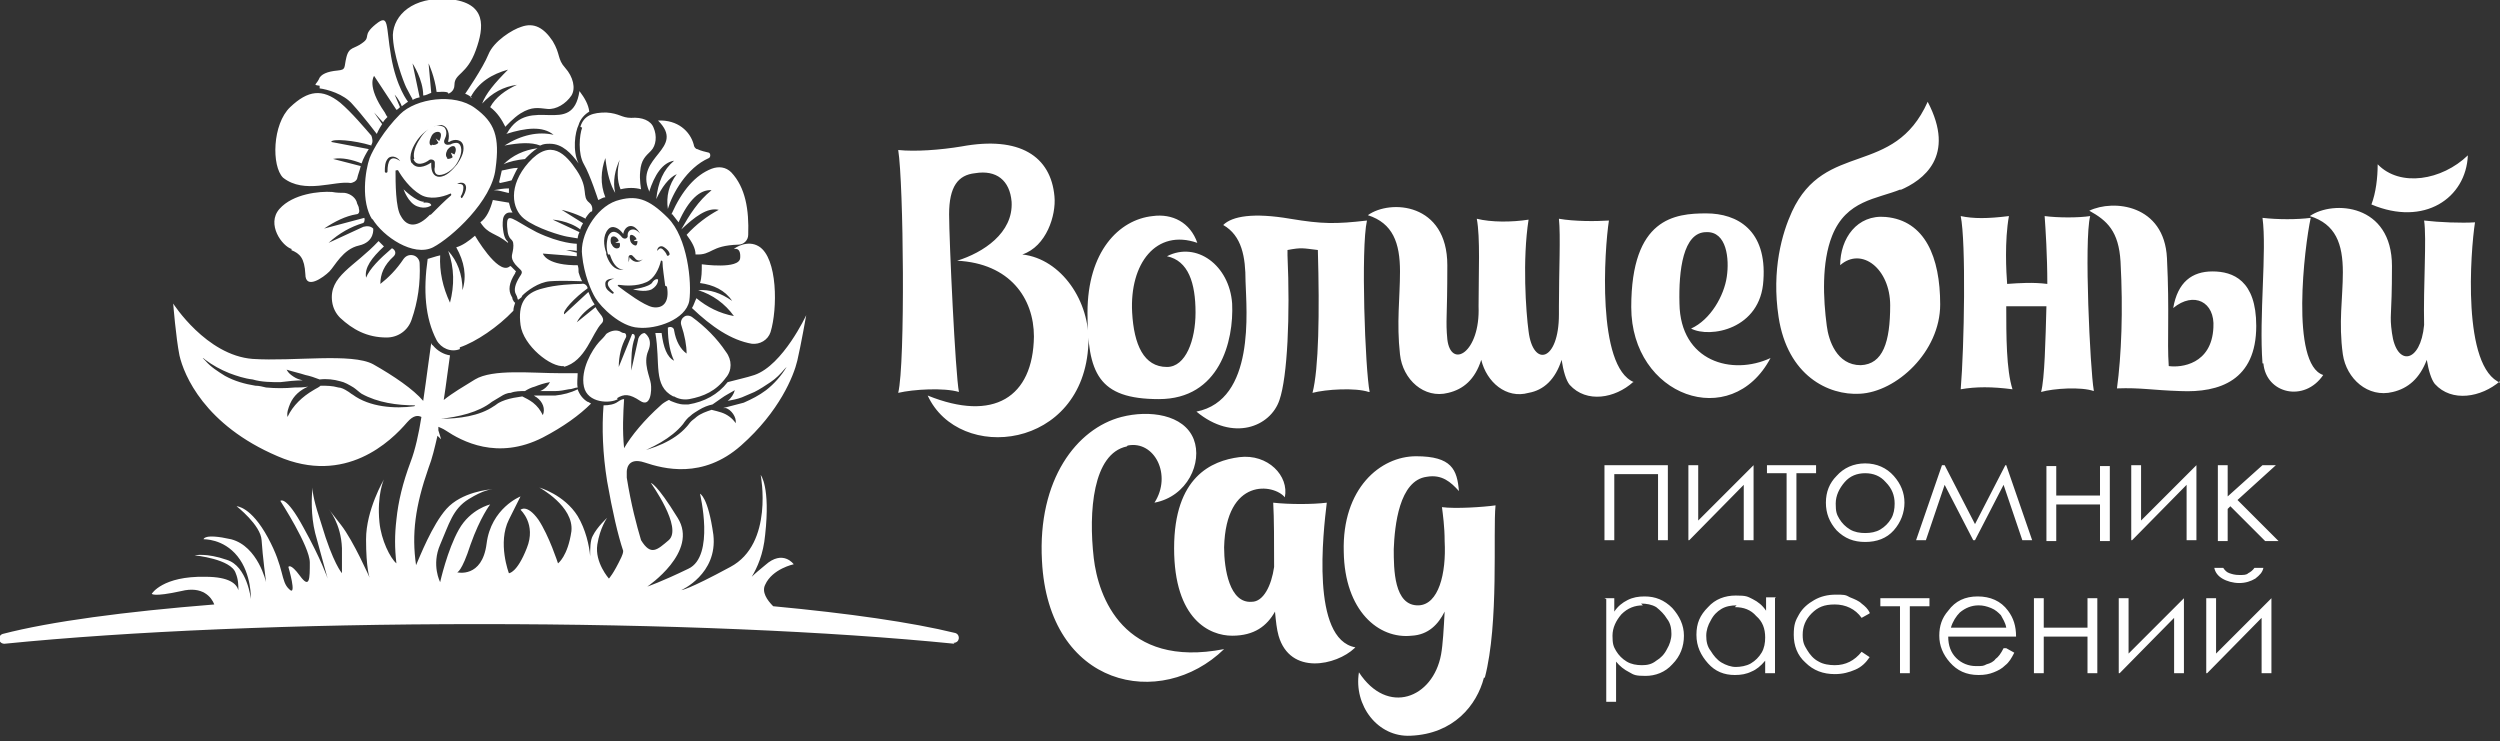 <?xml version="1.0" encoding="UTF-8"?> <svg xmlns="http://www.w3.org/2000/svg" id="Layer_1" version="1.1" viewBox="0 0 280 83"><rect x="0" y="0" width="280" height="83" fill="#333333" stroke="none"/><defs><style> .st0 { fill: #fff; } </style></defs><path class="st0" d="M121.9,38.5c-.5,11.9-14.5,13.4-18,5.8,7.4,3,11.8.2,11.9-6.6,0-4.3-2.7-8.2-8.6-8.5,2.9-.9,6.3-3.1,6.1-6.6-.2-2.4-1.7-3.6-4.1-3.2-1.9.2-2.9,1.5-2.9,4.6,0,2.9.7,17.9,1.1,19.9-1.7-.5-5.1-.3-6.8.1.8-3.3.6-23.5,0-27.2,1.9.2,4.7,0,7.1-.4,6.5-1.2,10,1.1,10.4,5.6.2,2.1-.9,5.6-3.6,6.5,4.4.5,7.6,5.3,7.4,10h0ZM126.8,35c.2,3.6,1.3,6.1,3.9,6.1,2.1,0,3.2-3,3.2-6.1,0-3.3-.8-5.8-3.2-6.3,3.3-1.7,7,1,7.3,5.3.2,4.2-1.4,10.7-8.2,10.7s-8-2.9-8-9.7,3.5-10.4,7.3-10.8c2.2-.3,4.2.7,5,3-4.6-1.6-7.6,2.3-7.3,7.8h0ZM153.3,43.9c-1.5-.5-4.8-.3-6.3.1.7-2.7.8-8.9.6-16-1.7-.2-1.8-.3-3.4,0v.6c.3,6.7,0,13.6-.9,16.2-1,3-5.2,4.7-9.3,1.3,6.6-1.3,5.6-11.3,5.5-14.6,0-2.7-.4-5.1-2.5-6.3,1-1,3.4-1.4,7.5-.7,3.6.6,5.1.6,8.6.2-.7,3.1-.2,16.7.3,19.2h0ZM182.9,42.8c-2,1.8-5.2,2.4-7.1.3-.4-.5-.7-1.5-.9-2.8-.7,2.2-2,3.4-3.7,3.7-2.5.7-4.7-1.2-5.3-3.7-.7,2.2-2,3.3-3.7,3.7-2.7.7-5.1-1.5-5.4-4.3-.4-3.6,0-6.3,0-9.3,0-3.2-.8-5.4-3.6-6.3,2.5-1.8,8.9-1.4,8.9,5.6,0,6.1-.2,6.1,0,8.3.4,3.4,3.7,1.5,3.5-3.7h0c0-3.7.2-7.7-.2-9.8,1.6.4,3.9.4,5.8.1-.7,4.5-.3,10.3,0,12.5.5,4.1,3.4,3.4,3.4-1.9v-.8s0,0,0-.1c0-3.9.2-7.9,0-9.8,1.7.3,4.1.3,5.6.2-.5,3.2-1.4,16.4,2.8,18.1h0ZM193.4,31c.3-2,0-5.1-2.3-5-2.6,0-3.1,4.3-3,8,.1,6.5,5.9,8.1,10.2,6.1-4.4,8.3-15.6,4.3-15.6-5.7s4.9-10.5,8.4-10.5,6.8,1.9,6.4,7.5c-.3,5.5-6,6.5-8.1,5.4,2.2-1,3.7-3.7,4-5.8ZM212.9,21.2c-2.7,1.1-6.1,1.2-7.7,5.2-1.2,3-1,7.1-.6,10.1.2,1.6,1.1,4.4,3.8,4.4,2.5-.1,3.3-2.6,3.3-6.7s-3.2-6.6-5.6-4.5c0-3,1.9-5.7,5.1-5.4,4.4.4,6.1,4.5,6.1,9.8s-4.9,9.8-9,10c-3.5.2-8.1-2-9.1-8.6-.8-5.3.4-9.4,1.5-11.8,3.7-8,11.4-3.8,15.2-12.3,3.2,6.1-.5,8.8-3.1,9.9h0ZM234.5,43.8c-1.4-.5-4.5-.3-5.9.1.4-1.4.5-5.9.6-9.6-1.5,0-3.1,0-4.5,0,0,3.3,0,7.1.7,9.3-2.3-.3-4.1-.3-5.8,0,.4-4.8.6-16.5,0-19.4,1.4.3,3,.3,5.4,0-.5,2.8-.3,6.3-.2,7.6,1.4-.1,2.9-.2,4.5,0,0-3.2-.2-6.2-.3-7.6,1.5.2,3.8.2,5.1,0-.7,2.7,0,17.2.4,19.5h0ZM252.7,36.5c0,6.1-4.1,7.5-8.5,7.3-3.2-.1-4.4-.4-7.1-.3.5-3.7.7-8.7.4-14.2-.2-3.4-1.5-4.6-3.5-5.7,2.7-1.3,8.4-.7,8.7,5.3.3,6.1,0,9.2.2,12.1,1.4.2,4.8-.2,5-4.3.2-2.9-2.2-4.1-4.5-2.2.5-2.9,2.1-4.1,4.4-4.1s4.9,1,4.9,6.1ZM253.5,40.7c.3,3.4,4.6,4.4,6.7,1.3-3.7-1.2-2.1-14.4-1.4-17.6-1.5.2-3.7.2-5.4,0,.5,3.7-.4,11,0,16.3h0ZM280,42.7c-2.1,1.8-5.4,2.4-7.3.3-.4-.5-.7-1.5-.9-2.7-.8,2.1-2.1,3.2-3.8,3.6-2.8.7-5.2-1.5-5.6-4.2-.5-3.6,0-6.3,0-9.2,0-3.2-.8-5.4-3.7-6.3,2.6-1.8,9.2-1.4,9.2,5.6,0,6-.3,5.3,0,7.5.5,3.8,3.2,3.4,3.6-.9-.1-4.4.3-9.7,0-11.7,1.7.2,4.2.3,5.7.2-.5,3.2-1.5,16.3,2.9,18h0ZM276.4,17.4c-.2,4.8-4.9,8-10.8,5.5.5-1.3.7-3,.7-4.5,2.5,2.6,7.2,1.8,10.1-1ZM126.2,50c-3.8.8-4.3,7.3-3.7,12.5.5,4.3,3.3,12.4,14.6,10.2-7.1,6.9-19.7,4.3-20.4-9.9-.5-9.1,3.9-14.8,8.9-16.1,3.1-.8,7-.3,8.1,2.5,1,2.6-.7,6.4-4.4,7.1,2-3.1,0-7-3-6.4ZM151.7,72.6c-2,1.9-7.2,3.1-8.5-1.4-.2-.7-.3-1.6-.4-2.7-.9,1.6-2.3,2.7-4.8,2.7s-6.5-1.8-6.5-9.8,4.2-9.8,7.3-10.2c3.2-.4,5.6,2.1,5.1,4.5-1.2-1.5-6.6-2.3-6.8,5.6,0,2.4.6,6.3,3.1,6.1,1.3,0,2.2-1.8,2.5-3.9,0-2.7,0-5.5-.1-7.2,1.8.2,4.4.2,6,0-.4,3.3-1.8,15.3,3.2,16.2h0ZM166.2,75.9c-.8,3.1-3.4,6.3-8.2,6.5-3.7.2-6.4-3.4-5.8-7.1,3.2,4.9,8.3,2.9,9.2-2,.2-1.1.3-2.9.4-4.8-.7,1.4-1.8,2.6-3.7,2.7-3.7.4-7.5-2.8-7.6-9.4-.2-7.1,4.1-10.7,8.1-10.7s4.6,1.5,4.8,3.9c-.9-1-1.9-1.9-3.6-1.6-3.1.4-3.6,5.5-3.7,8.1,0,2.2,0,6.4,2.8,6.3,2.2-.1,3.1-3.5,2.9-7.2,0-1.6-.2-3-.3-3.8,1.5.2,4.6,0,6-.2-.3,3,.4,13.2-1.2,19.3h0ZM179.7,52.1h7.1v8.4h-1.1v-7.4h-4.9v7.4h-1.1v-8.4ZM190.2,52.1v6.2l6.2-6.2h0v8.4h-1.1v-6.2l-6.1,6.2h-.1v-8.4h1.1,0ZM197.9,52.1h5.5v.9h-2.2v7.5h-1.1v-7.5h-2.2v-.9ZM208.9,51.9c1.3,0,2.4.5,3.2,1.4.8.9,1.2,1.9,1.2,3s-.4,2.2-1.2,3.1c-.8.9-1.9,1.3-3.2,1.3s-2.3-.4-3.2-1.3c-.8-.9-1.2-1.9-1.2-3.1s.4-2.2,1.2-3c.8-.9,1.9-1.4,3.2-1.4ZM208.9,53c-.9,0-1.7.3-2.3,1-.6.7-1,1.5-1,2.4s.1,1.2.4,1.7c.3.5.7.9,1.2,1.2.5.3,1.1.4,1.7.4s1.2-.1,1.7-.4c.5-.3.9-.7,1.2-1.2.3-.5.4-1.1.4-1.7,0-.9-.3-1.7-1-2.4-.6-.7-1.4-1-2.3-1h0ZM224.4,52.1h.3l2.9,8.4h-1.1l-2.1-6.2-3.2,6.2h-.2l-3.2-6.2-2.1,6.2h-1.1l2.9-8.4h.3l3.4,6.6,3.4-6.6h0ZM235.2,56.5h-4.9v4.1h-1.1v-8.4h1.1v3.3h4.9v-3.3h1.1v8.4h-1.1v-4.1ZM239.8,52.1v6.2l6.2-6.2h0v8.4h-1.1v-6.2l-6.1,6.2h-.1v-8.4h1.1,0ZM248.4,52.1h1.1v3.5l3.9-3.5h1.5l-4.3,3.9,4.6,4.6h-1.5l-3.9-3.9-.3.3v3.6h-1.1v-8.4h0ZM179.7,67h1.1v1.5c.4-.6.9-1,1.5-1.3.6-.3,1.2-.4,1.9-.4,1.2,0,2.2.4,3.1,1.3.8.9,1.3,1.9,1.3,3.1s-.4,2.3-1.3,3.2c-.8.9-1.9,1.3-3,1.3s-1.3-.1-1.8-.4c-.6-.3-1.1-.7-1.5-1.2v4.5h-1.1v-11.5h0ZM184,67.8c-.9,0-1.7.3-2.4,1-.6.7-1,1.5-1,2.4s.1,1.2.4,1.7.7.9,1.2,1.2c.5.3,1.1.4,1.7.4s1.1-.1,1.6-.5c.5-.3.9-.7,1.2-1.3.3-.5.5-1.1.5-1.7s-.1-1.2-.5-1.7c-.3-.5-.7-.9-1.2-1.3-.5-.3-1.1-.4-1.7-.4h0ZM198.8,67v8.4h-1.1v-1.4c-.5.6-1,1-1.5,1.2-.6.3-1.2.4-1.9.4-1.2,0-2.2-.4-3-1.3-.8-.9-1.3-1.9-1.3-3.2s.4-2.2,1.3-3.1c.8-.9,1.9-1.3,3.1-1.3s1.3.1,1.9.4c.6.3,1.1.7,1.5,1.3v-1.5h1.1ZM194.5,67.8c-.6,0-1.2.1-1.7.4-.5.3-.9.7-1.2,1.3-.3.5-.5,1.1-.5,1.7s.1,1.2.5,1.7c.3.5.7,1,1.2,1.3.5.3,1.1.5,1.6.5s1.2-.1,1.7-.4c.5-.3.9-.7,1.2-1.2.3-.5.4-1.1.4-1.7,0-1-.3-1.8-1-2.4-.6-.7-1.4-1-2.4-1h0ZM209.4,68.7l-.9.5c-.7-1-1.8-1.5-3-1.5s-1.9.3-2.6,1c-.7.7-1,1.5-1,2.4s.2,1.2.5,1.7c.3.5.7,1,1.3,1.3.5.3,1.2.4,1.8.4,1.2,0,2.2-.5,3-1.5l.9.6c-.4.6-.9,1.1-1.6,1.4-.7.3-1.4.5-2.3.5-1.3,0-2.4-.4-3.3-1.3-.9-.8-1.3-1.9-1.3-3.1s.2-1.6.6-2.3c.4-.7,1-1.2,1.7-1.6.7-.4,1.5-.6,2.4-.6s1.1,0,1.6.3c.5.2,1,.4,1.3.7.4.3.7.6.9,1h0ZM210.6,67h5.5v.9h-2.2v7.5h-1.1v-7.5h-2.2v-.9ZM224.7,72.6l.9.5c-.3.6-.6,1.1-1,1.4-.4.4-.8.6-1.3.8-.5.2-1,.3-1.7.3-1.4,0-2.4-.5-3.2-1.4-.8-.9-1.2-1.9-1.2-3s.3-2,1-2.8c.8-1.1,1.9-1.6,3.3-1.6s2.6.5,3.4,1.6c.6.8.9,1.7.9,2.9h-7.6c0,1,.3,1.8.9,2.4.6.6,1.4.9,2.2.9s.8,0,1.2-.2c.4-.1.8-.3,1-.6.3-.2.6-.6.9-1.2ZM224.7,70.3c-.1-.6-.4-1-.6-1.4-.3-.3-.6-.6-1.1-.8-.5-.2-.9-.3-1.4-.3-.8,0-1.5.3-2.1.8-.4.4-.8,1-1,1.7h6.3ZM233.8,71.3h-4.9v4.1h-1.1v-8.4h1.1v3.3h4.9v-3.3h1.1v8.4h-1.1v-4.1ZM238.4,67v6.2l6.2-6.2h0v8.4h-1.1v-6.2l-6.1,6.2h-.1v-8.4h1.1,0ZM248.2,67v6.2l6.2-6.2h0v8.4h-1.1v-6.2l-6.1,6.2h-.1v-8.4h1.1,0ZM248,63.6h1c.2.3.4.5.7.6.3.1.6.2,1.1.2s.8,0,1-.2c.2-.1.5-.3.7-.6h1c-.1.5-.4.8-.9,1.2-.5.3-1.1.5-1.8.5s-1.4-.2-1.9-.5c-.5-.3-.8-.7-.9-1.2h0ZM35,54s0,.2,0,.5c0-.5,0-.5,0-.5ZM106.9,72.1c-14-1.4-32.6-2.2-53.2-2.2s-39.2.8-53.2,2.2c-.7,0-.8-.9-.2-1.1,5.4-1.4,13.7-2.5,23.7-3.3-.3-.8-1.3-2.1-3.7-1.5-3.2.7-3.3.3-3.3.3,0,0,1.2-2,6-1.9,2.7,0,3.5.8,3.7,1.5,0-.5,0-1.2-.3-1.9-.5-1.6-4.6-2-4.6-2,0,0,1.3-.3,3.6.5,2.3.7,2.7,4.4,2.7,4.4,0,0,.1-2.8-1.5-4.8-1.6-2-3.8-1.9-3.8-1.9,0,0,0-.7,3.1,0,3,.8,3.9,4.8,3.9,4.8,0,0-.4-3-.5-4.7s-2.8-3.8-2.8-3.8c0,0,1.6,0,3.5,3.5,1.9,3.5,1.4,4.9,2.4,5.8.9.9-.1-2.5-.1-2.5,0,0,.2-.5,1.3,1,1.1,1.5,1.1.3,1.1-1.5s-3.3-6.9-3.3-6.9c0,0,.6-.7,2.6,3,2,3.6,2.7,5.7,2.7,5.7,0,0-.7-2.5-1.4-5.1-.5-2-.4-4.1-.3-5.1,0,.6.2,1.7,1,4.1,1.3,4.4,2.3,5.5,2.3,5.5v-2.8c-.1-2.8-1.5-4.4-1.5-4.4l1.4,1.8c1.4,1.8,3.2,5.9,3.2,5.9,0,0-.4-1-.4-4.3s2-6.7,2-6.7c0,0-.8,1.7-.5,4.8.2,2,1.2,4,1.9,4.6-.2-1.7-.2-3.2,0-4.9.2-2,.7-4.1,1.6-6.5.5-1.3.9-3.1,1.2-5-.4-.2-.9-.2-1.6.6-1.8,2.1-6.9,7.1-14.5,3.8-8.2-3.5-10.5-9.1-11-11.3-.4-2-.7-5.8-.7-5.8,0,0,3.7,5.8,8.9,6.2,4.6.3,11.1-.7,13.5.6,2.3,1.3,4.5,2.8,5.6,4.1.4-2.7.7-5.2.9-6.5,0,0,0,.2.2.3.5.6,1.2,1,1.9,1.1-.2,1.3-.4,3.1-.7,5,1-.8,2.2-1.5,3.5-2.3,2-1.2,6.3-.7,9.6-.7h0c.5,0,1,0,1.5,0,.1,0,.3,0,.4,0,0,.5-.1,1.1,0,1.6-.3,0-.6.2-1,.2-.5.1-1,.2-1.5.2-.6,0-1.1,0-1.7,0,.5-.2.9-.6,1.1-1-.6.1-1.2.3-1.7.5-.4.1-.8.3-1.1.5-.5,0-1.1,0-1.6.2-.4,0-.8.2-1.1.4-.3.2-.7.4-1,.6-1.5,1.2-3.8,1.7-5.7,1.9,0,0,0,0,0,0,2,0,4.3-.3,5.9-1.4.2-.1.4-.3.6-.4.2-.1.4-.2.7-.3.6-.2,1.2-.3,1.9-.4h0c.4.2.8.4,1.2.7.5.4.8.8,1.1,1.4.3-.7,0-1.5-.7-2,0,0-.2-.1-.3-.2.8,0,1.6,0,2.4,0,.9-.1,1.7-.3,2.5-.7.2.6.6,1.1,1.1,1.4.1,0,.2.1.4.2-1.3,1.3-3.1,2.6-5.4,3.8-5.1,2.6-9.1.4-10.9-.8-.3-.2-.6-.3-.8-.4,0,.1,0,.3,0,.4.2.6.3,1,.3,1l-.4-.4c-.3,1.3-.6,2.6-1,3.6-1.5,4.3-1.9,7.4-1.4,10.9.4-.9,1.8-4.5,3.4-6.3,1.7-1.9,4.8-2.2,5.2-2.2-.2,0-1.1.1-2.7,1.1-1.8,1.1-2.2,2.8-3.2,5.1-1,2.3,0,4.2,0,4.2,0,0,.8-3.6,2.1-5.9s3.5-2.8,3.5-2.8c0,0-1.1,1.4-2.2,4.5-1,3.1-1.5,3.1-1.5,3.1,0,0,2.8.7,3.3-3.2.5-4,3.8-5.3,3.8-5.3l-1.3,2.6c-1.3,2.6,0,6,0,6,0,0,.9,0,2-2.8,1.1-2.7-.7-4.3-.7-4.3,0,0,.7-.7,2,1.1,1.2,1.8,2.2,4.9,2.2,4.9,0,0,1.1-.8,1.5-3.6.3-2.8-3.6-4.9-3.6-4.9,0,0,2.8.8,4.3,3.2.9,1.5,1.3,3.3,1.4,4.5,0-.8,0-1.8.3-2.3.5-1,1.6-2,1.6-2,0,0-.8,1.1-1.1,3-.3,2,1.3,3.8,1.3,3.8,0,0,.5-.5,1.4-2.4.1-.2.2-.5.2-.7-.6-1.8-1.2-4.4-1.8-7.8-.5-3.1-.6-6-.4-8.5.6,0,1.2-.1,1.6-.4.3-.2.5-.3.7-.3-.1,1.6-.2,3.5,0,5.5.8-1.4,2.3-3.2,4.1-4.8.2-.2.5-.4.9-.6,0,0,.1,0,.2.1.5.2,1,.4,1.5.4s.4,0,.5,0c1.8-.3,3.3-1.1,4.4-2.5,1.1-.3,2.1-.5,3-.8,3.2-1.1,5.8-6.7,5.8-6.7,0,0-.6,3.4-1,5.1-.4,1.7-2,5.7-6.3,9.5-4.3,3.8-8.7,2.6-10.8,1.9-2.1-.7-2,1.1-2,1.1h0c0,.3,0,.4,0,.6.5,3.1,1.1,5.3,1.6,7,1.1,1.8,1.8,1.1,3.1,0,1.6-1.4-2-6.4-2-6.4,0,0,.6,0,3,3.9,2.4,3.8-3.4,7.7-3.4,7.7,0,0,1.5-.5,4.6-2,3-1.4,1.3-8.4,1.3-8.4,0,0,.9.3,1.5,4.6.5,4.4-3.6,6.2-3.6,6.2,0,0,.7,0,5.5-2.6,4.9-2.6,3.4-10.3,3.4-10.3,0,0,1.1,1.3.5,6.7-.2,2.2-.9,3.7-1.5,4.7.4-.4.9-.8,1.5-1.3,2-1.8,3.2-.1,3.2-.1,0,0-2.4.5-3.2,2.3-.4.8.2,1.7.9,2.4,8.5.8,15.5,1.8,20.4,3,.6.2.5,1.1-.2,1.1h0ZM71.1,50.7c2-.4,4.4-1.3,5.8-2.9.2-.2.3-.4.5-.6s.4-.3.6-.5c.5-.4,1.1-.6,1.7-.8,0,0,0,0,0,0,.4.1.8.2,1.1.3.6.2,1.2.6,1.6,1.2.1-.7-.5-1.5-1.1-1.7,0,0-.2,0-.3,0,.8-.2,1.5-.4,2.3-.6.9-.4,1.7-.8,2.5-1.4.9-.7,1.7-1.6,2.3-2.6l-.2.2c-.5.6-1,1.1-1.6,1.5-.6.4-1.2.8-1.8,1.1-.5.2-.9.4-1.4.6-.5.2-1.1.3-1.6.4.4-.3.7-.8.8-1.2-.5.3-1.1.6-1.5.9-.3.2-.7.5-1,.7-.5.1-1,.3-1.5.6-.3.2-.7.4-1,.7-.3.2-.6.6-.8.9-1.3,1.6-3.5,2.7-5.4,3.4h0ZM46.5,45.4c-2,0-4.2-.3-6-1.3-.3-.2-.6-.5-.9-.7-.5-.3-1-.6-1.5-.7-.7-.2-1.5-.3-2.3-.2-.5-.2-1.1-.4-1.6-.5-.6-.2-1.5-.4-2.1-.6.2.4.5.6.8.8.3.2.6.3,1,.4-.8,0-1.7.1-2.5.2-1,0-2.1,0-3.1-.3-.9-.1-1.8-.4-2.6-.7-1-.4-1.9-.9-2.7-1.5,0,0-.2-.2-.3-.2,0,0,.2.2.3.3.6.7,1.4,1.2,2.2,1.7,1.1.6,2.2.9,3.4,1.1.4,0,.8.1,1.2.2,1.1.1,2.1.1,3.2,0,.5,0,1,0,1.5-.1-.9.4-1.6,1-2,1.9-.2.5-.4,1-.3,1.5.6-1.3,1.7-2.3,2.9-3,.3-.2.6-.3.8-.5.7,0,1.3,0,2,.2.3,0,.7.2,1,.4.2.1.4.3.6.4,1.9,1.4,4.7,1.6,6.9,1.3h0ZM72.7,21.5c.6-1.9,1.5-3.3,2.8-3.5-1.2,1-1.8,2.4-2,4.3.6-1.3,1.4-2.4,2.3-2.8-.9,1.2-1.2,2.5-1,3.9.5-1.7,2.1-4.6,4.6-5.7.2-.1.2-.5,0-.6-.4-.1-.9-.2-1.3-.4-.2,0-.4-.3-.4-.5-.4-1.5-1.8-2.8-4-2.7,3.2,3.2-2.7,4-1,7.9h0ZM65.2,14.3c-.3.8-.5,2.9.2,4.1.7,1.2,1.6,4,1.6,4,.3-.1.5-.3.8-.3-.6-1.5-.5-3,0-4.4.2,1.8.6,3.1,1.1,3.9-.3-1.3,0-2.6.5-3.7-.3,1.2-.3,2.3.1,3.3.8-.2,1.6-.2,2.3,0,0,0-.2-1.1-.1-2,.1-1.3.6-1.7,1.2-2.3.6-.6.7-1.7.3-2.6-.3-.8-1.3-1.2-2.5-1.1-1.1,0-1.3-.5-2.8-.6-1.5,0-2.5.3-2.9,1.6h0ZM75.3,24l.7.9c1.1-2.5,2.4-3.7,3.7-3.6-1.5,1.2-2.5,2.8-3.4,4.4,1.5-1.4,2.9-2.5,4.2-2.2-1.3.7-2.5,1.6-3.6,2.8.6.8,1,1.5,1,2.2,1.9.1,1.6-1,4.8-1.1.6,0,1.1-.5,1.1-1.1.1-2.8-.3-5.3-1.9-7-.6-.6-1.4-.7-2.2-.4-1.8.7-3.3,2.4-4.5,5.1h0ZM65.6,24.4c.6-.9.7-.7.7-.7,0,0,.2-.6-.3-1-.9-.7,0-1.5-1.4-3.6-1.2-1.8-2.9-3.7-5.4-.9-2.3,2.6-1.9,5.2-.5,6.3,1.4,1.1,4.2,1.9,4.8,2,.6.1,1.2.2,1.2.2,0,0,0-.3.2-.7l-3-1.4s1.8.1,3.1,1.1c0-.2.2-.5.3-.7l-2.4-1.5s1.4.3,2.7,1c0,0,0-.1,0-.2h0ZM75.5,44.4c.5.3,1.1.4,1.7.3,1.6-.3,3-.9,4.1-2.4.7-.8.7-2,0-2.9-1-1.5-2.3-2.8-3.8-3.9-.3-.2-.7-.2-.9,0-.3.2-.4.6-.3.9.4,1.2.6,2.3.6,3.2-.7-.5-1.2-1.4-1.4-2.6,0-.3-.4-.5-.7-.3,0,1.6.3,2.9.7,3.7-.8-.4-1.2-1.5-1.4-3.1h-.7c.6,3.4-.3,5.9,2,7.1ZM58.5,33.1c.5-.5,1.8-1.5,3.1-1.6,1.3-.1,3.6,0,3.6,0,0,0-.2-.3-.4-1-.7,0-1.3,0-1.3,0h1.3c0-.3,0-.5-.1-.8-.2,0-.3,0-.5,0-3.1-.1-3.4-1.3-3.4-1.3l3.8.3c0-.1,0-.3,0-.4l-1.2-.3s.6,0,1.2.1c0-.5,0-.8,0-.8,0,0-1.8,0-4.5-1.3-2.7-1.4-3.4-2.4-3.3-.6s.7,1.1.7,2.1c0,1-.5,1.2.2,2.1.7.8,1,.7.5,1.4-.5.8-.7,1.5-.4,2,.3.5,0,.8.6.3h0ZM69.1,44.6c.8-.5,1.4-.5,2.6.3,1.2.8,1.3-1.2,1.2-1.9-.1-.8-.9-2.3-.3-3.7.6-1.4-.4-2-.4-2,0,0,0,0,0,0-.3,0-.6.3-.7.6l-.8,3.6c0-1.4,0-2.6.4-3.7,0-.2,0-.4-.3-.4l-1.5,3.7c0-1.2.3-2.4.8-3.3.1-.2,0-.5-.2-.5-.2,0-.3-.1-.5-.2-.5-.2-1.1,0-1.5.3-.2.3-.5.6-.8.9-.8.9-2.1,3.1-1.7,5,.4,1.9,3,1.9,3.8,1.4h0ZM82.2,27.9s.8-.3.7,1c-.1,1.3-4.3.7-4.3.7,0,.8,0,1.5-.2,2.1,1.5.2,2.8.8,3.6,2-1.3-.9-2.5-1.3-3.8-1.2,1.6.5,3,1.5,4,2.9-1.6-.3-3-1-4.2-2-.2.4-.3.8-.5,1.1,2.2,2.1,4.4,3.6,6.7,4,.9.1,1.8-.4,2.1-1.3.8-2.6.8-8.3-1.3-9.6-1.3-.8-2.7.2-2.7.2h0ZM63.1,41.1c2.5-.6,3.2-3.8,4.3-4.9.2-.2.2-.5,0-.8-.2-.3-.5-.6-.7-1l-2.1,1.7c.4-.8,1.2-1.5,2-2-.3-.4-.5-.9-.7-1.4l-2.7,2.5c-.3-.3,1.2-1.9,2.6-2.9,0,0,0,0,0-.1-.1-.3-.4-.5-.7-.4-.9,0-2.9.1-4.3.5-2.1.5-2.8,1.8-2.5,4.1.3,2.3,3.4,4.8,4.9,4.6ZM68.1,28.5c-.2-.6-.2-1.3,0-2,.4-.9,1.1-.5,1.5,0,.2.3.6.3.7,0,0,0,0-.2,0-.2,0-.3.2-.6.6-.6.6,0,1.1.8,1.3,1.4.2.6.2,1.4-.2,1.9-.3.3-.7.2-.9-.1,0,0-.1-.1-.2-.2,0,0,0,0-.1-.1-.2-.1-.4,0-.4.2,0,.2,0,.4,0,.6-.1.5-.5.9-1,.7-.6-.3-.9-1-1.1-1.6h0ZM70.6,27c.1.3.4.5.6.5.1,0,.2-.2.2-.5h-.4c0-.1.3-.2.3-.2-.1-.3-.4-.5-.6-.5-.2,0-.2.4-.1.7ZM68.5,27.3c.1.4.5.6.7.5.2,0,.3-.3.2-.6h-.5c0,0,.4-.2.4-.2-.1-.4-.5-.6-.7-.5-.2,0-.3.5-.1.9h0ZM71.5,36.7c-2-.1-4.2-2.3-4.8-3.3-.5-.8-1.3-2.7-1.5-4.8-.3-2.2,1.5-5.3,3.8-6.1,2.2-.7,3.6-.3,5.8,1.9,2.2,2.2,2.7,7.2,2.4,9.3-.4,2.1-3.7,3.2-5.7,3h0ZM67.9,28.5c.2.7.7,1.6,1.5,1.7.7.1,1.1-.8,1.1-1.4,0,0,0,0,0,0t0,0s0,0,0,0c.3.5,1,.8,1.5.2.4-.6.2-1.4,0-2.1-.2-.6-.5-1.2-1-1.5-.6-.3-1.1.2-1.2.8,0,0,0,0,0,0,0,0,0,0,0,0,0,0,0,0,0,0h0c-.4-.6-1.2-1.1-1.7-.5-.6.7-.5,1.8-.2,2.6ZM68.8,32.8h0c-.7-.6-1.2-1.3,0-1.6-.5,0-1.1.1-1,.7,0,.5.5.8.8,1,0,0,0,0,0,0,.1,0,.2-.1.1-.2ZM74.5,32c-.1-.9-.3-2-.3-2.7,0-.1-.2-.2-.2,0-.2.8-.7,1.9-1.6,2.3-1.1.5-2.4.4-3.1.3-.1,0-.2.1,0,.2.8.6,2.8,2.1,3.8,2.3,1.2.2,1.9-.6,1.6-2.3h0ZM75,28.5h0c0-.3-.3-.6-.6-.8-.4-.3-.8,0-.8.4.2-.2.3-.4.6-.2.2.2.4.4.5.7,0,.1.3,0,.2,0ZM73.1,31.6c-.4.6-2.2.8-2.2.8,0,0,1.3.4,2.1,0,.8-.5.7-1.1.7-1.1,0,0-.3-.2-.7.4h0ZM52.7,10.9c.9-1.7,2.4-2.6,4.2-3.1-1.5,1.5-2.5,2.7-2.9,3.8,1.1-1.2,2.4-1.9,3.9-2.1-1.3.6-2.4,1.4-3,2.5.8.6,1.3,1.4,1.7,2.2,0,0,.9-1,1.7-1.5,1.3-.8,2-.6,3-.5,1,.1,2.1-.6,2.7-1.5.5-.8.2-2.1-.7-3.1-.9-1-.5-1.5-1.4-3-1-1.5-2.1-2.1-3.5-1.6-1,.3-3.1,1.6-3.7,3.1-.6,1.5-2.6,4.4-2.6,4.4.3.1.6.3.8.5h0ZM56.7,15c2.2-.7,4.1-.9,5.3.1-1.7-.4-3.6,0-5.5,1.2,1.6-.3,3-.4,4,0,.4-.2.7-.2,1.1-.2,1.4,0,2.4,1.1,3.2,2.2-.7-1.4-.4-3.5,0-4.3.2-.7.7-1.2,1.2-1.5-.1-.8-.5-1.5-1.1-2.3-.8,5.3-5.6.3-8.1,4.7h0ZM57,21.6c0-.2,0-.3,0-.5-.6,0-1.1.1-1.7.2.6,0,1.1.2,1.6.3ZM57.2,23.8c0,0,.1,0,.2,0-.2-.3-.3-.7-.4-1.1-.6-.1-1.2-.2-1.8-.3-.3,1.1-.7,2-1.4,2.5.9,1.4,1.6,1.1,3.1,2.3,0,0,0,0,0-.1-.3-.3-.5-.6-.6-1.8,0-.6,0-1,.3-1.3.2-.2.4-.2.6-.2ZM58.8,17.8c.5-.5.9-.9,1.4-1.2-1.5.2-2.8.8-3.8,1.8.6-.3,1.5-.5,2.5-.6h0ZM56,20.5c.5-.1.9-.2,1.3-.3.2-.4.4-.9.7-1.4-.6,0-1.2.2-1.8.3l-.3,1.3h0ZM46.2,11.2s.3-.2.8-.3l-.8-3.8s1.2,1.8,1.2,3.6c.3,0,.6-.2.9-.3l-.3-3.3s.7,1.5.9,3.2c0,0,.1,0,.2,0,1.3-.1,1.1.2,1.1.2,0,0,.7-.2.7-1,0-1.3,1.4-1.1,2.4-3.9.9-2.5,1.3-5.3-3-5.7-4.1-.3-6.2,1.8-6.3,4,0,2.1,1.2,5.3,1.5,5.9.3.6.7,1.3.7,1.3h0ZM47.5,22.6c-.9,0-2.3-1.4-2.3-1.4,0,0,.5,1.5,1.5,1.9s1.6-.1,1.6-.1c0,0,0-.4-.9-.3h0ZM41.7,24.6c-1.3-2-.8-5.5-.3-6.9.4-1,1.6-3.1,3.4-4.9,1.8-1.8,6.1-2.4,8.4-.7,2.2,1.6,2.8,3.2,2.3,6.8-.4,3.6-4.9,7.7-7,8.8-2.2,1.1-5.6-1.2-6.8-3.2h0ZM51.3,20.6c.3,0,.6,0,.6.4,0,.3-.1.7-.3,1,0,.1.1.3.2.1,0,0,0,0,0,0,.2-.3.4-.7.4-1.1,0-.5-.5-.7-1-.4ZM46.1,18.2c.5.8,1.5.5,2.2,0,0,0,0,.2,0,.3,0,.6.2,1.3.9,1.3.8,0,1.5-.8,2-1.4.4-.6.8-1.3.7-2-.1-.8-1-.9-1.6-.5,0,0,0,0-.1,0,0,0,0,0,0,0h0c0,0,0-.1,0-.1.2-.7,0-1.7-.8-1.8-1,0-2,.8-2.6,1.6-.5.7-1.1,1.8-.7,2.7ZM44.9,18.2c-.2-.5-.9-.9-1.4-.5-.4.4-.4,1-.4,1.5h0c0,.2.3.2.3,0h0c0-1.1.3-2,1.5-1.1h0ZM48.2,24.1c.8-.8,1.7-1.7,2.3-2.2.1-.1,0-.3-.1-.2-.9.4-2.3.7-3.3.1-1.2-.7-2.1-2-2.5-2.7,0-.1-.3,0-.3,0,0,1.3,0,4.2.6,5.1.7,1.3,1.9,1.3,3.3-.2h0ZM35.8,9.9c.8.1,2.7.6,3.7,1.8,1.1,1.2,2.7,3.3,2.7,3.3,0,0,.2-.5.6-1.1-.5-.7-.9-1.3-.9-1.3l1,1.1c.1-.2.3-.4.5-.6-.1-.1-.2-.3-.3-.5-2.1-3-1.2-4.1-1.2-4.1l2.5,3.8c.1,0,.3-.2.4-.3l-.6-1.4s.5.5.8,1.3c.5-.4.7-.5.7-.5,0,0-1.3-1.6-1.9-5.1-.6-3.5-.2-4.8-1.7-3.6-1.6,1.3-.5,1.4-1.5,2.1-.9.7-1.5.4-1.8,1.6-.3,1.2,0,1.4-1,1.5-1.1.1-1.9.4-2.1,1-.3.6-.7.6.1.7h0ZM46.4,17.8c-.2-.7.2-1.6.6-2.2.4-.7,1-1.3,1.8-1.5.3-.1.8,0,1,.2.3.4.2.9,0,1.3-.2.4.1.7.5.6,0,0,.2,0,.3-.1.3-.1.7-.2.9.1.4.6,0,1.6-.4,2.2-.4.6-1.2,1.2-1.9,1.2-.5,0-.6-.5-.5-.9,0,0,0-.2,0-.3,0,0,0-.1,0-.2,0-.3-.4-.4-.6-.3-.5.4-1.5.8-1.8-.1h0ZM50.1,17.8c.1,0,.4,0,.6-.2l-.2-.5.4.2c.2-.4.2-.7,0-.9-.2-.1-.5,0-.8.4-.2.4-.2.7,0,.9h0ZM48.4,16.2c.2.1.5,0,.7-.2l-.3-.5.4.3c.2-.4.3-.9,0-1-.2-.1-.7,0-.9.5-.2.4-.3.9,0,1h0ZM51.5,38.9c1.8-.6,4.3-2.3,6-4.1,0-.3.1-.6.2-.9-.1,0-.2-.2-.3-.4,0,0,0-.2-.1-.3-.4-.7-.3-1.5.4-2.6,0,0,0-.1.1-.2,0,0,0,0,0,0-.1-.1-.3-.3-.5-.5,0,0,0,0-.1-.1,0,0-.1,0-.2.1-1.3.8-3.8-3.5-3.8-3.5-.7.6-1.4,1.1-2.1,1.3.9,1.6,1.2,3.2.7,4.8,0-1.8-.6-3.3-1.6-4.4.7,1.9.7,3.9.2,5.8-.8-1.7-1.2-3.5-1.1-5.3-.5.1-1,.3-1.4.4-.5,3.5-.3,6.6,1,9.1.5.9,1.6,1.4,2.6,1h0ZM43,27.6l-.6-.6c-2.7,2.9-5.6,3.9-5.2,6.8.1.7.4,1.3.9,1.8,1.4,1.3,3,2.2,5.2,2.2,1.3,0,2.4-.8,2.8-2,.7-2,1-4.1.9-6.3,0-.4-.3-.8-.7-.9-.4-.1-.8,0-1.1.4-.8,1.2-1.7,2.1-2.6,2.8,0-1.1.4-2.1,1.5-3.1.3-.3.2-.7-.2-.9-1.4,1.2-2.5,2.3-2.9,3.3-.2-1.1.6-2.2,2-3.5h0ZM39.2,20.5c.3,0,.7-.2.8-.5.1-.5.3-.9.4-1.4l-3.1-.8c1-.2,2.2.1,3.2.5.2-.6.5-1.1.8-1.6l-4.2-.8c0-.4,2.6-.2,4.5.4,0,0,0,0,0-.1.2-.3.1-.7,0-1-.7-.8-2.2-2.6-3.5-3.7-2-1.6-3.6-1.4-5.6.5-2,1.9-2.1,6.6-.8,7.9,2.4,1.9,5.8.3,7.6.6h0ZM32.6,28c1,.4,1.5.9,1.6,2.7,0,1.8,2,.4,2.7-.3.6-.6,1.5-2.5,3.3-2.9,1.8-.4,1.6-1.9,1.6-1.9,0,0,0,0,0,0-.3-.3-.7-.3-1.1-.2l-3.9,1.8c1.2-1.1,2.5-1.8,3.8-2.2.2,0,.3-.4.2-.6l-4.5,1.2c1.2-.8,2.4-1.4,3.6-1.6.3,0,.4-.3.3-.6h0c0-.2-.1-.4-.2-.6-.1-.6-.7-1.1-1.4-1.2-.4,0-.9,0-1.4-.1-1.4-.1-4.4.2-5.9,1.9-1.5,1.7.3,4.2,1.4,4.5Z"></path></svg> 